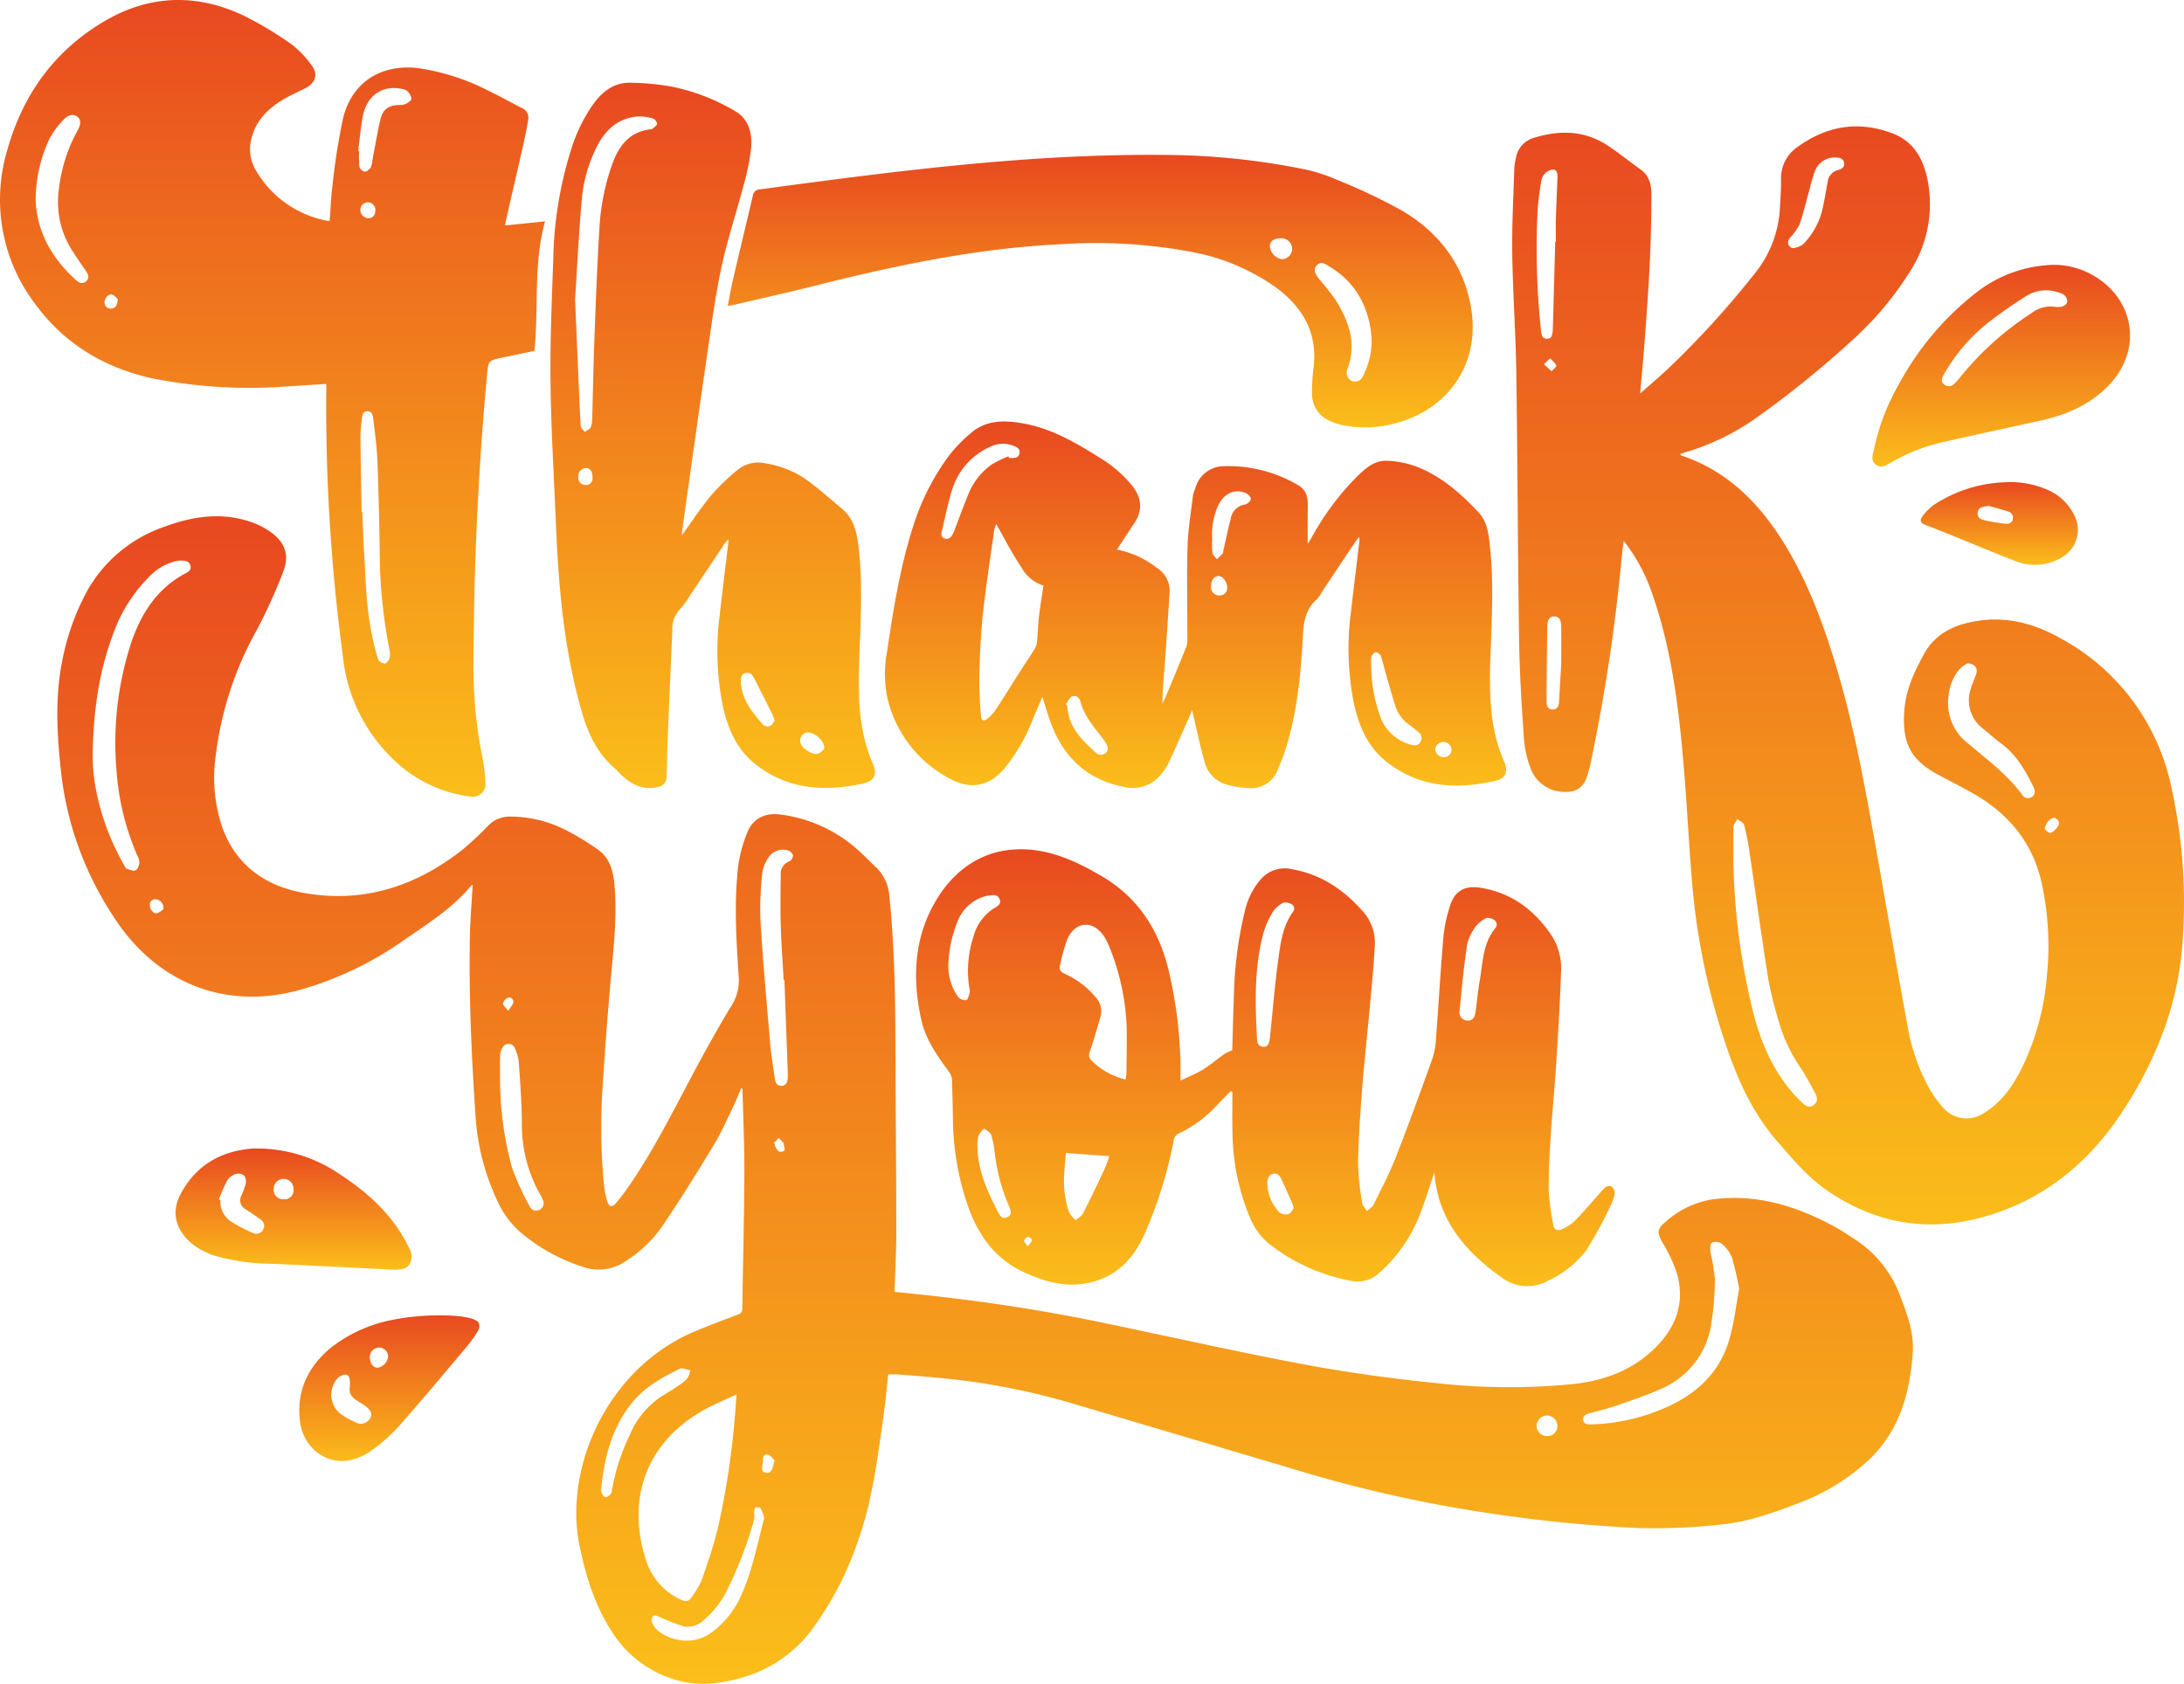 <svg xmlns="http://www.w3.org/2000/svg" xmlns:xlink="http://www.w3.org/1999/xlink" width="406.402" height="313.375" viewBox="0 0 406.402 313.375">
  <defs>
    <linearGradient id="linear-gradient" x1="0.5" x2="0.5" y2="1" gradientUnits="objectBoundingBox">
      <stop offset="0" stop-color="#e84820"/>
      <stop offset="1" stop-color="#fbbe1a"/>
    </linearGradient>
  </defs>
  <g id="Group_1216257" data-name="Group 1216257" transform="translate(-19825 615)">
    <g id="Group_1216256" data-name="Group 1216256">
      <g id="Group_1216260" data-name="Group 1216260" transform="translate(19778.201 -701.317)">
        <g id="OBJECTS">
          <g id="Group_1216259" data-name="Group 1216259">
            <path id="Path_2635111" data-name="Path 2635111" d="M184.707,288.87c-.491,1.147-.938,2.316-1.482,3.437-1.148,2.366-2.2,4.8-3.555,7.039-3.044,5.026-6.155,10.018-9.429,14.9a23.958,23.958,0,0,1-6.953,6.75,8.814,8.814,0,0,1-7.736,1.189A34.015,34.015,0,0,1,144,315.96a16.877,16.877,0,0,1-4.478-5.781,43.579,43.579,0,0,1-4.259-16.541c-.731-10.88-1.216-21.765-1.032-32.67.056-3.312.342-6.62.524-9.968a1.048,1.048,0,0,0-.316.185c-3.507,4.242-8.127,7.086-12.576,10.175a63.487,63.487,0,0,1-19.136,9.157c-13.952,3.913-26.934-1.194-34.934-13.806a60.891,60.891,0,0,1-9.508-25.667c-.844-7.237-1.358-14.523.106-21.775a44.3,44.3,0,0,1,4.8-13.276,26.187,26.187,0,0,1,14.282-11.67c5.1-1.88,10.275-2.686,15.571-1.009a14.539,14.539,0,0,1,4.224,2.093c2.677,1.984,3.422,4.349,2.186,7.437a96.39,96.39,0,0,1-5.023,11,63.211,63.211,0,0,0-7.472,23,29.139,29.139,0,0,0,1,12.858c2.434,7.41,7.989,11.465,15.306,12.788,11.13,2.013,21.06-1.22,29.812-8.209a59.556,59.556,0,0,0,4.788-4.524,5.6,5.6,0,0,1,4.064-1.456,22.788,22.788,0,0,1,10.2,2.524,48.385,48.385,0,0,1,5.611,3.391c2.622,1.664,3.2,4.294,3.432,7.154.435,5.394-.13,10.73-.619,16.087q-.963,10.559-1.62,21.145a111.755,111.755,0,0,0,.281,18.493,15.512,15.512,0,0,0,.628,2.95c.255.819.879.98,1.467.31a31.73,31.73,0,0,0,2.125-2.719c5.671-8.1,9.832-17.049,14.591-25.663,1.6-2.9,3.235-5.8,4.98-8.618a8.762,8.762,0,0,0,1.236-5.442c-.433-6.7-.849-13.417-.11-20.111a25.137,25.137,0,0,1,1.768-6.637c1.05-2.574,3.334-3.619,6.106-3.256A26.6,26.6,0,0,1,206.44,244.5c1.136,1,2.167,2.122,3.289,3.14a8.185,8.185,0,0,1,2.564,5.536c.919,8.879,1.091,17.786,1.125,26.7.045,11.879.152,23.757.166,35.636,0,3.711-.206,7.421-.321,11.243,1.654.168,3.324.332,4.992.509,11.236,1.191,22.4,2.871,33.464,5.166,12.784,2.652,25.523,5.544,38.355,7.934,8.393,1.563,16.893,2.663,25.391,3.518a122.044,122.044,0,0,0,23.579.073c5.646-.529,10.862-2.277,15.154-6.21,4.248-3.892,6.237-8.585,4.686-14.292a26.8,26.8,0,0,0-2.724-5.863c-.966-1.724-1.084-2.451.392-3.71a17.058,17.058,0,0,1,8.809-4.324c8.364-1.149,15.9,1.275,23.1,5.215,1.137.622,2.2,1.382,3.3,2.074A21.441,21.441,0,0,1,400.5,327.8c1.268,3.338,2.479,6.638,2.228,10.265-.519,7.5-2.455,14.482-8.08,19.877a39.216,39.216,0,0,1-13.191,8.135c-4.853,1.88-9.777,3.617-15,4.042a112.115,112.115,0,0,1-14.584.6c-7.666-.379-15.343-1.024-22.945-2.069a253.021,253.021,0,0,1-37.792-7.831q-22.607-6.726-45.22-13.43a129.523,129.523,0,0,0-24.845-4.67c-2.406-.224-4.815-.412-7.224-.6-.567-.043-1.139-.006-1.765-.006-.3,2.7-.527,5.319-.9,7.915-1.133,7.813-2.055,15.666-4.764,23.165a60.113,60.113,0,0,1-8.825,16.8c-4.363,5.59-10.353,8.619-17.384,9.524a18.46,18.46,0,0,1-9.061-1.018,20.859,20.859,0,0,1-9.827-7.508c-3.63-5.187-5.481-11.067-6.718-17.2-2.873-14.252,5.155-32.816,21.5-39.687,2.625-1.1,5.295-2.1,7.958-3.109.572-.217.858-.447.868-1.132.115-8.374.345-16.746.383-25.12.024-5.267-.227-10.535-.354-15.8C184.87,288.913,184.789,288.892,184.707,288.87Zm-.867,56.961c-2.357,1.132-4.537,2-6.537,3.171-10.62,6.222-13.788,16.671-10.371,27.414a11.958,11.958,0,0,0,6.7,7.678c.735.325,1.32.308,1.769-.4a17.348,17.348,0,0,0,1.946-3.221c1.123-3.19,2.209-6.409,3.023-9.688A151.678,151.678,0,0,0,183.6,349.3C183.7,348.269,183.743,347.239,183.84,345.831ZM64.049,226.841c-.041,6.191,1.958,13.738,5.927,20.628.107.186.209.461.373.514.543.178,1.2.5,1.646.33.38-.142.694-.872.742-1.37a3.456,3.456,0,0,0-.443-1.533A47.491,47.491,0,0,1,68.5,229.934,60.068,60.068,0,0,1,71.258,205.8c1.837-5.313,4.771-9.957,9.973-12.723.6-.319,1.195-.641,1.009-1.453-.193-.843-.924-.935-1.617-.977a4.041,4.041,0,0,0-1.177.125,10.017,10.017,0,0,0-4.8,2.8,28.428,28.428,0,0,0-6.273,9.388C65.517,210.071,64.181,217.487,64.049,226.841Zm306.38,99.365a59.848,59.848,0,0,0-1.354-5.87,6.44,6.44,0,0,0-1.906-2.549,2.017,2.017,0,0,0-1.829-.194c-.3.147-.358,1.126-.279,1.7a37.313,37.313,0,0,1,.841,4.98,51.759,51.759,0,0,1-.618,8.078,15.493,15.493,0,0,1-9.151,12.333c-2.71,1.244-5.559,2.2-8.379,3.185-1.733.606-3.53,1.029-5.3,1.52-.651.181-1.185.472-1.052,1.251.128.744.743.783,1.348.775.144,0,.289,0,.433-.007A36.6,36.6,0,0,0,357.6,347.9c5.423-2.586,9.363-6.541,11.02-12.384.847-3,1.21-6.138,1.813-9.313ZM192.765,268.7l-.145.006c-.186-3.387-.439-6.772-.539-10.162-.091-3.1-.046-6.2,0-9.3a2.461,2.461,0,0,1,1.652-2.632,1.353,1.353,0,0,0,.621-1.177,1.546,1.546,0,0,0-1.053-.876,3.191,3.191,0,0,0-3.563,1.464,6.386,6.386,0,0,0-1.074,2.675,60.075,60.075,0,0,0-.372,8.72c.467,7.635,1.147,15.257,1.8,22.879.2,2.3.59,4.576.9,6.863.1.722.432,1.255,1.232,1.241.827-.014,1.072-.626,1.153-1.318A7.218,7.218,0,0,0,193.39,286Q193.079,277.348,192.765,268.7Zm-52.913,18.15a62.376,62.376,0,0,0,2.225,16.782,48.653,48.653,0,0,0,3.265,7.153,1.307,1.307,0,0,0,1.916.654,1.34,1.34,0,0,0,.5-1.885,7.2,7.2,0,0,0-.47-.973,26.419,26.419,0,0,1-3.377-13.473c-.038-3.676-.313-7.351-.569-11.02a7.951,7.951,0,0,0-.74-2.684,1.24,1.24,0,0,0-2.065-.418,2.786,2.786,0,0,0-.652,1.542C139.794,283.962,139.852,285.408,139.852,286.85ZM174,391.651a7.908,7.908,0,0,0,5.317-1.577,17.065,17.065,0,0,0,5.2-6.4c2.192-4.638,3.119-9.662,4.425-14.567.159-.6-.3-1.4-.606-2.055-.082-.177-.707-.283-.937-.156-.205.113-.263.587-.288.91a6.811,6.811,0,0,1,.041,1.243,75.286,75.286,0,0,1-5.2,13.5,17.217,17.217,0,0,1-4.139,5.229,4.2,4.2,0,0,1-3.77,1.237,39.771,39.771,0,0,1-4.47-1.744c-.372-.145-.893-.4-1.136-.251a1.175,1.175,0,0,0-.368,1.094,4.2,4.2,0,0,0,1.182,1.717,8.915,8.915,0,0,0,4.749,1.82Zm-15.3-28.5a2.569,2.569,0,0,0,.024.963c.154.347.454.82.746.862s.705-.326.984-.6a1.313,1.313,0,0,0,.211-.714,39.134,39.134,0,0,1,3.311-10.262,15.929,15.929,0,0,1,6.535-7.581q1.26-.738,2.463-1.572a8.8,8.8,0,0,0,1.756-1.424,4.419,4.419,0,0,0,.516-1.5c-.549-.12-1.1-.248-1.649-.353a.571.571,0,0,0-.306.1c-3.317,1.632-6.549,3.4-8.915,6.35-3.682,4.586-5.084,10.018-5.676,15.73Zm177.9-11.4a1.921,1.921,0,0,0-1.868-1.98,1.977,1.977,0,0,0-2.008,1.97,1.933,1.933,0,0,0,2,1.848,1.853,1.853,0,0,0,1.876-1.836Zm-145.771,6.663c.061-.072.121-.145.181-.217-.426-.4-.8-1.018-1.29-1.136-.818-.2-.959.509-.938,1.185a1.925,1.925,0,0,1-.052.425c-.143.716-.374,1.557.628,1.744.945.176,1.118-.694,1.344-1.372a4.582,4.582,0,0,0,.126-.627ZM77.2,255.514a1.6,1.6,0,0,0-1.412-1.831.994.994,0,0,0-1.111,1.036c-.044.825.677,1.724,1.38,1.564A3.4,3.4,0,0,0,77.2,255.514ZM190.8,299.07l.188.167c0,.107-.04.238.007.317.22.376.39.858.724,1.066a1.059,1.059,0,0,0,1.027-.167c.15-.286-.044-.754-.1-1.144a.6.6,0,0,0-.082-.3c-.278-.309-.577-.6-.868-.9Zm-49.423-24.622c.443-.708.84-1.088.913-1.522a.759.759,0,0,0-.982-.916,1.589,1.589,0,0,0-.907,1.075c-.053.3.472.7.973,1.363Z" fill="url(#linear-gradient)"/>
            <path id="Path_2635112" data-name="Path 2635112" d="M352,159.558c2.124-1.9,4.074-3.5,5.869-5.262a170.165,170.165,0,0,0,15.867-17.6,21.058,21.058,0,0,0,4.281-11.926c.1-1.655.217-3.314.2-4.97a7,7,0,0,1,2.888-6c5.47-4.036,11.452-5.109,17.88-2.649,3.993,1.528,5.769,4.858,6.527,8.8a23.188,23.188,0,0,1-3.59,17.357,59.857,59.857,0,0,1-10.715,12.567,183.763,183.763,0,0,1-18.04,14.523,44.956,44.956,0,0,1-12.63,6.064c-.342.1-.678.222-1.067.35.073.118.1.242.169.264,9.078,3.048,15.143,9.53,19.843,17.514,4.222,7.171,6.991,14.951,9.328,22.9,3.1,10.545,5.042,21.344,6.973,32.143,1.969,11.011,3.839,22.04,5.869,33.039a37.263,37.263,0,0,0,4.1,12.148,22.211,22.211,0,0,0,2.509,3.515,5.759,5.759,0,0,0,7.727,1.126c3.466-2.118,5.588-5.367,7.307-8.919A47.981,47.981,0,0,0,427.68,268a54.863,54.863,0,0,0-.983-17.423c-1.692-7.5-6.2-12.89-12.8-16.627-2.134-1.208-4.323-2.318-6.486-3.473l-.191-.1c-5.088-2.812-6.495-6.063-6.059-11.882.288-3.85,1.84-7.075,3.574-10.31,2.158-4.026,5.831-5.673,10.142-6.328,5.63-.855,10.765.631,15.562,3.375A40.856,40.856,0,0,1,450.8,232.606a99.124,99.124,0,0,1,2.11,29.264c-.814,11.553-5.01,22.007-11.307,31.548-6.182,9.367-14.564,16.221-25.53,19.338-10.545,3-20.395,1.3-29.459-5-3.593-2.5-6.3-5.811-9.117-9.045-4.6-5.27-7.384-11.506-9.586-18.042a126.273,126.273,0,0,1-6.174-29.257c-.63-7.113-.954-14.253-1.54-21.371-.933-11.338-2.208-22.624-6.027-33.447a33.2,33.2,0,0,0-5.218-9.607c-.143,1.089-.284,1.941-.364,2.8a333.386,333.386,0,0,1-5.91,39.033,15.9,15.9,0,0,1-.643,2.175,3.646,3.646,0,0,1-3.758,2.69,6.705,6.705,0,0,1-6.563-4.1,19.939,19.939,0,0,1-1.329-5.647c-.429-6.189-.819-12.39-.913-18.591-.249-16.5-.273-33-.514-49.5-.109-7.432-.647-14.857-.757-22.289-.079-5.3.222-10.6.379-15.9a11.3,11.3,0,0,1,.3-1.921,4.7,4.7,0,0,1,3.442-3.794c4.866-1.5,9.551-1.336,13.878,1.616,2.025,1.381,3.952,2.906,5.939,4.344,1.659,1.2,1.975,2.974,1.96,4.806-.034,4.041-.094,8.085-.284,12.121-.222,4.719-.566,9.433-.91,14.146C352.661,152.392,352.324,155.8,352,159.558Zm17.346,86.7A125.427,125.427,0,0,0,373.2,275.37c1.657,6.117,4.232,11.644,8.854,16.09.634.609,1.323,1.142,2.189.562.912-.611.735-1.492.285-2.311-.849-1.547-1.653-3.128-2.625-4.6a29.241,29.241,0,0,1-4.011-8.354,75.091,75.091,0,0,1-2.008-7.969c-1.272-7.942-2.351-15.915-3.534-23.871a46.883,46.883,0,0,0-1-5.079c-.116-.437-.828-.717-1.266-1.069-.247.475-.688.943-.707,1.427-.077,2.019-.034,4.042-.034,6.063Zm43.564-36.477a7.106,7.106,0,0,0-1.442,1.036,8.871,8.871,0,0,0-2.075,5.02,9.379,9.379,0,0,0,3.5,8.743c3.574,3.029,7.365,5.817,10.194,9.635a1.257,1.257,0,0,0,1.807.425c.754-.508.593-1.248.253-1.937-1.49-3.024-3.132-5.928-5.937-7.989-1.19-.874-2.29-1.87-3.432-2.809a6.587,6.587,0,0,1-2.3-7.27c.244-.934.678-1.817,1.014-2.727.419-1.136-.126-2.081-1.585-2.126Zm-76.706-78.5h.114c0-1.442-.034-2.886.007-4.327.073-2.524.191-5.048.293-7.571.028-.685-.035-1.477-.825-1.519a2.456,2.456,0,0,0-1.573.81,2.7,2.7,0,0,0-.636,1.463,52.037,52.037,0,0,0-.7,6,144.174,144.174,0,0,0,.67,21.721c.091.722.182,1.471,1.056,1.507.993.041,1.044-.8,1.133-1.531.017-.143.01-.288.014-.433q.221-8.064.443-16.122Zm52.31-15.649a3.963,3.963,0,0,0-3.908,2.308,25.133,25.133,0,0,0-1,3.3c-.65,2.315-1.185,4.67-1.977,6.935a12.351,12.351,0,0,1-1.794,2.472,1.439,1.439,0,0,0-.309,1.049c.118.342.6.839.852.8a3.506,3.506,0,0,0,1.986-.762,14.04,14.04,0,0,0,3.461-6.045c.414-1.789.716-3.6,1.051-5.412a2.6,2.6,0,0,1,1.966-2.315c.653-.171,1.253-.529,1.1-1.36-.171-.876-.9-.934-1.431-.972ZM337.32,209.878c0-2.54.028-4.7-.014-6.862-.017-.862-.075-1.907-1.227-1.965-1.194-.061-1.334,1.037-1.35,1.859-.093,4.68-.113,9.361-.134,14.042,0,.735.237,1.41,1.144,1.4.889-.008,1.116-.662,1.162-1.4.149-2.488.292-4.97.416-7.076Zm89.993,30.745c.185.157.473.573.851.681.559.16,1.847-1.174,1.775-1.868a1.251,1.251,0,0,0-.721-.871c-.718-.216-1.8.848-1.908,2.056Zm-93.2-86.513,1.4,1.308c.323-.371.986-.887.9-1.086a5.1,5.1,0,0,0-1.181-1.311c-.3.279-.6.571-1.125,1.087Z" fill="url(#linear-gradient)"/>
            <path id="Path_2635113" data-name="Path 2635113" d="M107.515,157.77c-2.432.154-4.729.308-7.027.445a93.3,93.3,0,0,1-25.117-1.435c-8.9-1.894-16.444-6.347-21.843-13.65a32.049,32.049,0,0,1-5.414-28.73C51.008,103.909,57,95.632,66.42,90.156c8.387-4.875,17.187-5.058,25.925-.831a65.777,65.777,0,0,1,8.7,5.235,18.944,18.944,0,0,1,3.72,3.879c1.27,1.586.786,3.29-1.052,4.248-1.343.7-2.745,1.293-4.049,2.057-2.851,1.669-5.16,3.851-6.026,7.182a7.668,7.668,0,0,0,.708,5.978,19.521,19.521,0,0,0,13.223,9.482,4.531,4.531,0,0,0,.575.049c.175-2.275.242-4.515.54-6.723a118.991,118.991,0,0,1,1.954-12.385c1.662-6.8,7.231-10.23,14.209-9.3a41.728,41.728,0,0,1,12.614,4.063c2.177,1.047,4.29,2.225,6.441,3.328a1.935,1.935,0,0,1,1.2,2.1c-.27,1.705-.624,3.4-1.005,5.083-1.05,4.642-2.133,9.277-3.2,13.915-.046.2-.057.406-.1.758l7.426-.76c-2.2,7.967-1.162,16.015-1.973,24.1-1.9.4-3.894.827-5.891,1.242-2.655.551-2.688.544-2.943,3.3-1.679,18.167-2.469,36.376-2.518,54.619a84.578,84.578,0,0,0,1.788,17.092,30.378,30.378,0,0,1,.414,3.982,2.366,2.366,0,0,1-2.889,2.706,24.984,24.984,0,0,1-12.221-5.144,30.963,30.963,0,0,1-11.4-21.046,348.945,348.945,0,0,1-3.077-49.464C107.52,158.546,107.515,158.2,107.515,157.77Zm6.573,23.816h.118c.1,2.234.169,4.471.306,6.7.334,5.468.379,10.965,1.532,16.355a39.71,39.71,0,0,0,1.118,4.391,1.543,1.543,0,0,0,1.287.784c.368-.061.784-.738.893-1.21a4.616,4.616,0,0,0-.142-1.71,98.362,98.362,0,0,1-1.706-15.138c-.081-6.456-.212-12.912-.446-19.364-.1-2.732-.491-5.454-.8-8.175-.071-.629-.233-1.381-1.1-1.36-.888.021-.936.817-1.015,1.43a24.949,24.949,0,0,0-.265,3.449C113.91,172.355,114.01,176.97,114.088,181.586ZM53.436,123.47c.187,5.915,2.967,10.87,7.488,14.966.571.517,1.276.823,1.935.2s.316-1.316-.112-1.946c-.75-1.1-1.527-2.19-2.24-3.316a16.855,16.855,0,0,1-2.75-11.847A29.246,29.246,0,0,1,61.2,110.668c.728-1.229.664-2.135-.019-2.651s-1.654-.4-2.589.615a15.957,15.957,0,0,0-2.6,3.541,26.985,26.985,0,0,0-2.556,11.3Zm60.009-9.037.185.022a20.265,20.265,0,0,0,.047,2.908,1.381,1.381,0,0,0,.983.9c.364.024.862-.4,1.116-.764a3.328,3.328,0,0,0,.294-1.248c.5-2.547.911-5.112,1.5-7.635.457-1.947,1.429-2.632,3.358-2.76a3.511,3.511,0,0,0,1.277-.151c.463-.23,1.134-.643,1.156-1.01a2.422,2.422,0,0,0-.806-1.456,2.141,2.141,0,0,0-1.1-.395c-3.521-.705-6.369,1.256-7.131,5.067C113.9,110.055,113.731,112.256,113.445,114.433Zm1.843,9.531a1.408,1.408,0,0,0-1.435,1.441,1.542,1.542,0,0,0,1.511,1.522c.857-.019,1.217-.561,1.278-1.325a1.431,1.431,0,0,0-1.354-1.638ZM68.709,141.978c-.249-.208-.611-.714-1.082-.852-.624-.184-1.4.726-1.372,1.465a1.082,1.082,0,0,0,1.145,1.158C68.278,143.743,68.633,143.154,68.709,141.978Z" fill="url(#linear-gradient)"/>
            <path id="Path_2635114" data-name="Path 2635114" d="M313.709,304.5c-.828,2.448-1.588,4.921-2.5,7.337a27.927,27.927,0,0,1-7.948,11.55,5.835,5.835,0,0,1-5.167,1.288,35.09,35.09,0,0,1-15.123-6.857,12.139,12.139,0,0,1-3.551-4.831,41.983,41.983,0,0,1-3.278-15.995c-.066-2.477-.011-4.958-.011-7.437l-.341-.145c-.865.892-1.742,1.774-2.594,2.678a23.073,23.073,0,0,1-7.114,5.221,1.654,1.654,0,0,0-.911,1.449,82.006,82.006,0,0,1-5.284,17c-2.063,4.729-5.263,8.177-10.478,9.316-4.181.913-8.094-.178-11.867-1.881-5.932-2.678-9.12-7.544-11.015-13.58a51.1,51.1,0,0,1-2.4-14.556c-.044-2.632-.085-5.265-.189-7.9a2.681,2.681,0,0,0-.547-1.341c-2.114-2.937-4.275-5.883-5.1-9.468-1.864-8.061-1.408-16.024,3.085-23.086,3.738-5.875,9.427-9.311,16.663-8.846,5,.322,9.539,2.473,13.82,5,7.06,4.169,10.92,10.539,12.616,18.444a80.822,80.822,0,0,1,2,18.027c-.005.394,0,.789,0,1.545,1.53-.741,2.928-1.288,4.186-2.063,1.377-.848,2.611-1.926,3.936-2.862a10.221,10.221,0,0,1,1.5-.717c.1-3.279.17-6.775.311-10.269a73.064,73.064,0,0,1,2.159-16.153,13.59,13.59,0,0,1,2.635-5.157,5.907,5.907,0,0,1,6-2.126c5.517.962,9.848,3.957,13.427,8.106a8.719,8.719,0,0,1,1.985,6.25c-.2,3.921-.605,7.831-.961,11.743-.442,4.847-.99,9.686-1.365,14.538-.364,4.71-.7,9.431-.783,14.152a47.836,47.836,0,0,0,.794,7.388c.071.508.557.958.851,1.435.411-.369.979-.659,1.206-1.119,1.422-2.87,2.937-5.71,4.1-8.685,2.433-6.2,4.707-12.465,6.951-18.737a15.046,15.046,0,0,0,.633-3.917c.473-6.255.83-12.52,1.371-18.769a26.658,26.658,0,0,1,1.223-5.583c.867-2.775,2.737-3.8,5.594-3.352,5.922.928,10.244,4.245,13.447,9.13a11.3,11.3,0,0,1,1.6,6.625c-.188,5.873-.564,11.741-.936,17.606-.263,4.139-.692,8.267-.952,12.406-.221,3.525-.439,7.06-.4,10.588a48.868,48.868,0,0,0,.836,6.315,1.029,1.029,0,0,0,1.572.9,7.91,7.91,0,0,0,2.432-1.545c1.616-1.645,3.1-3.421,4.638-5.141a7,7,0,0,1,1.124-1.161,1.16,1.16,0,0,1,1.043-.128,1.662,1.662,0,0,1,.643,1.188,6.737,6.737,0,0,1-.709,2.247,79.176,79.176,0,0,1-4.571,8.43,18.777,18.777,0,0,1-7.046,5.632,7.889,7.889,0,0,1-8.71-.54C319.469,319.277,314.342,313.353,313.709,304.5Zm-57.451-17.271a12.272,12.272,0,0,0,.152-1.263c.028-2.807.105-5.616.041-8.422a43.687,43.687,0,0,0-3.192-14.921,11.091,11.091,0,0,0-.958-1.931c-1.973-3.105-5.264-3.026-6.827.275a31.518,31.518,0,0,0-1.391,4.849c-.261.91.013,1.365.925,1.778a16.037,16.037,0,0,1,5.706,4.356,3.829,3.829,0,0,1,.809,3.806c-.622,2.139-1.25,4.279-1.956,6.391a1.34,1.34,0,0,0,.388,1.592,13.358,13.358,0,0,0,6.3,3.493Zm29.407-32.96a6.34,6.34,0,0,0-1.831,1.492,15.759,15.759,0,0,0-1.928,4.2c-1.753,6.5-1.546,13.153-1.194,19.8.038.725.37,1.375,1.234,1.384.8.009.954-.647,1.094-1.259a6.261,6.261,0,0,0,.105-.75c.5-4.773.863-9.565,1.53-14.314.427-3.042.8-6.165,2.728-8.8.621-.845-.081-1.78-1.738-1.75Zm-62.4,11.674a9.931,9.931,0,0,0,1.818,5.9,1.792,1.792,0,0,0,1.5.623c.28-.038.508-.857.653-1.356a2.3,2.3,0,0,0-.073-.963,20.352,20.352,0,0,1,.716-9.3,9.13,9.13,0,0,1,3.642-5.332c.686-.453,1.784-.839,1.254-1.933-.494-1.019-1.565-.6-2.439-.524a1.691,1.691,0,0,0-.309.1,7.675,7.675,0,0,0-5.01,4.589,23.483,23.483,0,0,0-1.753,8.2ZM245.147,300.9c-.1,1.142-.24,2.425-.3,3.712a18.187,18.187,0,0,0,.851,7.259,6.161,6.161,0,0,0,1.249,1.539c.469-.412,1.114-.735,1.378-1.252,1.394-2.723,2.71-5.486,4.01-8.255a25.439,25.439,0,0,0,.865-2.406Zm78.308-43.764a6.22,6.22,0,0,0-1.811,1.322,9.1,9.1,0,0,0-1.832,3.6c-.633,4.12-1.006,8.281-1.417,12.432a1.5,1.5,0,0,0,1.376,1.764c.858.119,1.42-.4,1.584-1.517.282-1.925.436-3.871.777-5.785.605-3.4.531-7,2.926-9.908.686-.826-.07-1.933-1.6-1.9Zm-94.776,42.438c.022,4.371,1.719,8.218,3.673,11.986.393.757.764,1.794,1.869,1.3s.583-1.467.254-2.249a35.406,35.406,0,0,1-2.556-9.573,18.138,18.138,0,0,0-.67-3.493c-.16-.488-.855-.8-1.308-1.191a5.067,5.067,0,0,0-1.074,1.3,7.415,7.415,0,0,0-.188,1.924Zm58.836,11.653a6.621,6.621,0,0,0-.214-.883c-.671-1.516-1.34-3.033-2.043-4.534-.3-.643-.729-1.233-1.571-1.031-.862.207-1.042.946-1.062,1.69a8.052,8.052,0,0,0,2.235,5.477,1.925,1.925,0,0,0,1.651.333c.436-.115.734-.744,1-1.048ZM238.072,318.3c.378-.565.723-.871.748-1.2.014-.191-.511-.614-.749-.583a1.051,1.051,0,0,0-.711.71C237.322,317.463,237.7,317.771,238.072,318.3Z" fill="url(#linear-gradient)"/>
            <path id="Path_2635115" data-name="Path 2635115" d="M268.672,218.442c-1.412,3.18-2.862,6.505-4.374,9.8a10.176,10.176,0,0,1-1.369,2.072,6.668,6.668,0,0,1-6.942,2.459c-7.073-1.358-11.463-5.7-13.809-12.336-.491-1.389-.9-2.808-1.413-4.433-.675,1.587-1.294,3-1.883,4.431a32.381,32.381,0,0,1-5.355,9.1c-2.741,3.147-6.171,3.731-9.83,1.783a22.789,22.789,0,0,1-11.733-14.949,21.639,21.639,0,0,1-.107-8.718c1.18-7.987,2.457-15.957,4.957-23.678a44.52,44.52,0,0,1,6.636-12.934,27.761,27.761,0,0,1,3.9-4.03c2.946-2.625,6.492-2.51,10.045-1.848,5.13.956,9.573,3.527,13.909,6.269a23.189,23.189,0,0,1,6.215,5.327c1.7,2.219,1.981,4.483.391,6.877-1.075,1.618-2.138,3.244-3.269,4.961a17.623,17.623,0,0,1,7.466,3.433,5.02,5.02,0,0,1,2.339,4.458q-.435,6.96-.935,13.916c-.165,2.262-.412,4.519-.4,6.864.16-.322.339-.635.477-.966,1.329-3.2,2.666-6.387,3.961-9.6a4.035,4.035,0,0,0,.2-1.475c0-5.705-.13-11.412.026-17.112.088-3.191.638-6.369,1.01-9.55a6.75,6.75,0,0,1,.427-1.335,5.519,5.519,0,0,1,5.46-4.145A25.516,25.516,0,0,1,288.4,176.64c2.011,1.2,1.751,3.084,1.739,4.941-.012,1.924,0,3.849,0,5.968.3-.5.531-.846.734-1.207a50.281,50.281,0,0,1,7.916-10.793c1.682-1.7,3.492-3.544,6.022-3.477a17.479,17.479,0,0,1,6.273,1.37c4.273,1.829,7.728,4.9,10.872,8.264,1.683,1.8,1.875,4.258,2.12,6.591.737,7.027.265,14.064.039,21.1-.2,6.349-.06,12.628,2.545,18.6.873,2,.34,3.219-1.733,3.68-7.142,1.59-14.006,1.214-20.049-3.524-3.569-2.8-5.227-6.69-6.16-11a52.062,52.062,0,0,1-.524-17.009c.49-4.332,1.035-8.658,1.55-12.988.028-.236,0-.479,0-.934-.318.392-.531.616-.7.869q-3.159,4.724-6.306,9.455a6.225,6.225,0,0,1-.919,1.333c-2.55,2.2-2.463,5.179-2.647,8.16-.434,7.03-1.2,14.018-3.5,20.739-.326.954-.723,1.884-1.121,2.811a5.231,5.231,0,0,1-5.488,3.4,18.45,18.45,0,0,1-3.937-.629,5.855,5.855,0,0,1-4.163-4.21c-.855-2.972-1.469-6.014-2.18-9.028C268.717,218.819,268.682,218.5,268.672,218.442Zm-36.479-34.585A6.946,6.946,0,0,0,231.8,185c-.734,5.281-1.569,10.553-2.133,15.853-.408,3.832-.532,7.7-.627,11.559a66.665,66.665,0,0,0,.313,7.117c.082.989.54,1.114,1.281.469a7.926,7.926,0,0,0,1.459-1.588c1.614-2.475,3.165-4.991,4.753-7.482.755-1.185,1.565-2.335,2.3-3.529a3.718,3.718,0,0,0,.608-1.461c.173-1.576.184-3.17.365-4.744.224-1.954.553-3.9.844-5.889a7.19,7.19,0,0,1-3.982-3.178c-.684-1.061-1.353-2.132-1.983-3.225C234.076,187.285,233.189,185.648,232.193,183.857Zm2.246-12.6.137.293h.325c.7,0,1.464.029,1.611-.88.141-.875-.557-1.168-1.212-1.416a5.251,5.251,0,0,0-4.2.2,12.878,12.878,0,0,0-7.12,8c-.79,2.46-1.26,5.022-1.878,7.538-.151.616-.323,1.277.474,1.545.767.258,1.216-.269,1.544-.865a8.68,8.68,0,0,0,.445-1.1c.83-2.15,1.61-4.321,2.5-6.445a12.409,12.409,0,0,1,4.261-5.354,20.088,20.088,0,0,1,3.113-1.52Zm67.512,39.037a28.449,28.449,0,0,0,1.7,9.43,8.286,8.286,0,0,0,5.589,5.166c.766.233,1.474.239,1.9-.516a1.435,1.435,0,0,0-.523-1.907,17.016,17.016,0,0,0-1.44-1.146,6.959,6.959,0,0,1-2.782-3.759c-.645-2.063-1.224-4.146-1.819-6.224-.287-1-.49-2.037-.854-3.01a1.183,1.183,0,0,0-.961-.608,1.269,1.269,0,0,0-.774.85,7.679,7.679,0,0,0-.036,1.72Zm-29.58-23.683a17.287,17.287,0,0,0,.038,2.587c.066.43.528.8.811,1.2a11.748,11.748,0,0,0,1.07-1.033c.143-.174.128-.479.184-.724.443-1.931.842-3.873,1.343-5.788a3.153,3.153,0,0,1,2.661-2.639c.43-.069,1.072-.688,1.072-1.054,0-.387-.583-.961-1.031-1.126-2.1-.773-4.025.172-5.082,2.452a13.358,13.358,0,0,0-1.066,6.121ZM245.125,217.38l.241.2c.037.286.075.571.11.857.38,3.121,2.335,5.275,4.5,7.285.694.643,1.392,1.545,2.506.777.725-.5.572-1.339-.416-2.654-1.64-2.183-3.518-4.21-4.227-6.97-.186-.723-.823-1.266-1.562-.908-.494.233-.777.922-1.152,1.409Zm28.45-23.849c-.827-.006-1.391.73-1.415,1.845a1.541,1.541,0,0,0,1.478,1.766,1.414,1.414,0,0,0,1.529-1.34c.025-1.1-.8-2.27-1.592-2.275Zm43.314,32.336a1.455,1.455,0,0,0-1.445-1.44,1.472,1.472,0,0,0-1.569,1.308,1.58,1.58,0,0,0,1.527,1.507,1.407,1.407,0,0,0,1.487-1.379Z" fill="url(#linear-gradient)"/>
            <path id="Path_2635116" data-name="Path 2635116" d="M173.688,185.936c1.86-2.563,3.535-5.137,5.49-7.477a38.946,38.946,0,0,1,4.981-4.768,5.976,5.976,0,0,1,5-1.148,18.219,18.219,0,0,1,8.378,3.551c2.057,1.584,4.027,3.282,6,4.966,2.377,2.024,2.807,4.872,3.1,7.729.73,7.028.251,14.063.029,21.1-.2,6.35-.053,12.629,2.568,18.6.859,1.956.29,3.186-1.8,3.647-7.147,1.573-14.009,1.18-20.038-3.575-3.495-2.756-5.149-6.571-6.085-10.8a51.906,51.906,0,0,1-.568-17.113c.491-4.4,1.046-8.8,1.568-13.2.021-.176,0-.357,0-.774-.3.369-.51.578-.669.817-2.127,3.178-4.242,6.365-6.373,9.54a15.3,15.3,0,0,1-1.9,2.624,5.221,5.221,0,0,0-1.462,3.891c-.283,6.854-.6,13.706-.876,20.559-.087,2.126-.106,4.255-.161,6.383-.04,1.571-.615,2.19-2.183,2.419-2.9.423-4.979-1.029-6.867-2.943a5.2,5.2,0,0,0-.346-.415c-4.732-3.88-6.173-9.4-7.528-14.986-2.508-10.338-3.295-20.876-3.734-31.456-.358-8.622-.882-17.242-.978-25.867-.085-7.611.262-15.229.522-22.84a72.161,72.161,0,0,1,3.342-20.328,29.586,29.586,0,0,1,4.254-8.592c1.739-2.325,3.935-3.879,6.935-3.764a48.6,48.6,0,0,1,7.4.7,38.1,38.1,0,0,1,11.867,4.557c2.667,1.552,3.307,4.3,2.985,7.177a44.955,44.955,0,0,1-1.31,6.458c-1.345,5.086-3.017,10.1-4.135,15.228-1.141,5.242-1.847,10.583-2.623,15.9-1.626,11.143-3.172,22.3-4.747,33.447C173.7,185.406,173.7,185.655,173.688,185.936Zm-19.877-43.943c.371,8.741.674,16.169,1.033,23.594.019.386.5.75.771,1.124.38-.275.9-.474,1.1-.846a3.688,3.688,0,0,0,.279-1.58c.144-4.907.219-9.815.406-14.72.263-6.925.517-13.852.942-20.768a41.964,41.964,0,0,1,2.509-12.261c1.257-3.345,3.288-5.746,7.074-6.163a.555.555,0,0,0,.306-.1c.311-.3.837-.611.842-.926a1.3,1.3,0,0,0-.769-.985,9.081,9.081,0,0,0-2.973-.36c-3.712.375-6.036,2.669-7.6,5.865a27.277,27.277,0,0,0-2.682,9.655c-.566,6.578-.894,13.171-1.238,18.471Zm37.136,78.42c-.2-.523-.3-.906-.475-1.254q-1.666-3.33-3.36-6.646c-.313-.617-.74-1.1-1.515-.949-.813.16-.962.835-.946,1.5.087,3.418,2.154,5.853,4.238,8.246a1.422,1.422,0,0,0,1.282.087c.348-.155.539-.662.776-.984Zm9.254,5.242c.022-1.678-2.213-3.343-3.45-2.964a1.545,1.545,0,0,0-.956,2.01c.325.987,2.244,2.192,3.244,1.88.516-.161.909-.714,1.161-.926Zm-43.145-50.449c.009-1.138-.443-1.782-1.252-1.785a1.554,1.554,0,0,0-1.408,1.706,1.334,1.334,0,0,0,1.376,1.446,1.193,1.193,0,0,0,1.284-1.367Z" fill="url(#linear-gradient)"/>
            <path id="Path_2635117" data-name="Path 2635117" d="M182.219,143.239c.361-1.817.636-3.443,1.01-5.045,1.206-5.162,2.459-10.312,3.666-15.474a1.309,1.309,0,0,1,1.285-1.156c24.947-3.363,49.888-6.64,75.157-6.416a133.591,133.591,0,0,1,26.12,2.661,30.952,30.952,0,0,1,6.069,1.947,108.051,108.051,0,0,1,12.3,5.837c6.906,4.136,11.5,10.212,12.758,18.307,1.561,10.015-4.073,18.4-13.863,21.13a21.314,21.314,0,0,1-9.966.438,10.545,10.545,0,0,1-2.361-.753,5.428,5.428,0,0,1-3.45-5.282,32.957,32.957,0,0,1,.237-4.322c.949-6.654-1.88-11.583-7.051-15.372a39.526,39.526,0,0,0-15.654-6.549,96.673,96.673,0,0,0-24.255-1.417c-15.661.729-30.888,3.974-46.027,7.786-4.931,1.241-9.9,2.338-14.849,3.5C183.07,143.121,182.785,143.149,182.219,143.239Zm119.8,5.838c-.419-4.97-2.485-9.915-7.719-13.082-.773-.468-1.7-1.235-2.506-.253-.763.934-.048,1.831.557,2.609a48.472,48.472,0,0,1,3,3.827c2.491,3.977,3.964,8.169,2.155,12.9a1.736,1.736,0,0,0,.812,2.134,1.543,1.543,0,0,0,2.071-.845,14.176,14.176,0,0,0,1.628-7.29Zm-17-18.417c-1.178.018-1.915.574-1.93,1.457a2.712,2.712,0,0,0,2.2,2.439,1.934,1.934,0,0,0,1.95-2.015,2.009,2.009,0,0,0-2.223-1.881Z" fill="url(#linear-gradient)"/>
            <path id="Path_2635118" data-name="Path 2635118" d="M95.145,300.078A27.162,27.162,0,0,1,109.8,304.71c5.173,3.358,9.728,7.368,12.644,12.944.538,1.028,1.231,2,.814,3.346a1.881,1.881,0,0,1-1.512,1.476,7.04,7.04,0,0,1-1.713.14c-7.639-.362-15.275-.78-22.916-1.1a38.333,38.333,0,0,1-9.833-1.35,12.787,12.787,0,0,1-5.292-2.835c-2.65-2.553-3.284-5.624-1.544-8.861,2.827-5.259,7.394-7.916,13.29-8.386C94.2,300.046,94.676,300.078,95.145,300.078Zm-7.623,9.478.276.119a4.493,4.493,0,0,0,1.9,3.932,27.709,27.709,0,0,0,4.1,2.155,1.422,1.422,0,0,0,1.973-.614c.442-.864.026-1.525-.7-2.028-.86-.6-1.713-1.2-2.594-1.766a1.842,1.842,0,0,1-.8-2.425A16.7,16.7,0,0,0,92.5,306.7a2.012,2.012,0,0,0-.234-1.562,1.786,1.786,0,0,0-1.544-.336,2.978,2.978,0,0,0-1.611,1.16A33.4,33.4,0,0,0,87.522,309.556Zm13.895-1.895a1.848,1.848,0,1,0-3.694-.088,1.757,1.757,0,0,0,1.829,1.941,1.666,1.666,0,0,0,1.865-1.853Z" fill="url(#linear-gradient)"/>
            <path id="Path_2635119" data-name="Path 2635119" d="M135.87,332.5a1.615,1.615,0,0,1-.067,1.4,22.193,22.193,0,0,1-2.1,3c-4.207,4.99-8.393,10-12.712,14.892a31.376,31.376,0,0,1-5,4.437A10.868,10.868,0,0,1,112,358.056c-4.465.975-8.771-2.289-9.38-7.194-.7-5.609,1.474-10.172,5.76-13.727a26.873,26.873,0,0,1,11.749-5.228C125.9,330.735,134.82,330.81,135.87,332.5Zm-23.958,11.894v-.618c-.016-.7-.027-1.577-.859-1.619a2.276,2.276,0,0,0-1.633.918,4.533,4.533,0,0,0,1.216,6.7A13.7,13.7,0,0,0,112.912,351a1.993,1.993,0,0,0,2.8-.773c.438-.941.03-1.5-1.165-2.393s-3.034-1.4-2.635-3.443ZM117,340.873a2.363,2.363,0,0,0,2.024-2.057,1.7,1.7,0,0,0-1.611-1.7,1.772,1.772,0,0,0-1.8,1.649C115.553,339.89,116.181,340.845,117,340.873Z" fill="url(#linear-gradient)"/>
            <g id="Group_1216258" data-name="Group 1216258">
              <path id="Path_2635120" data-name="Path 2635120" d="M429.178,135.6a14.688,14.688,0,0,1,7.123,1.973c7.877,4.553,9.171,14.04,2.807,20.551-3.484,3.565-7.835,5.428-12.612,6.473-6.021,1.317-12.043,2.629-18.056,3.98a34.688,34.688,0,0,0-9.641,3.752c-.923.527-1.928,1.271-2.994.425-.974-.774-.479-1.873-.288-2.823a40.951,40.951,0,0,1,4.566-11.98,54.157,54.157,0,0,1,14.377-17.116,24.329,24.329,0,0,1,14.718-5.235Zm-.068,7.819a4.626,4.626,0,0,0,1.355-.03,1.607,1.607,0,0,0,1-.782,1.644,1.644,0,0,0-.387-1.222,2.225,2.225,0,0,0-1.021-.565,7.006,7.006,0,0,0-6.335.669c-2.335,1.488-4.628,3.065-6.812,4.765a33.1,33.1,0,0,0-8.408,9.78c-.37.646-.608,1.3.064,1.844a1.383,1.383,0,0,0,1.95-.2,7.648,7.648,0,0,0,.806-.872A56.428,56.428,0,0,1,424.814,144.6a5.7,5.7,0,0,1,4.3-1.181Z" fill="url(#linear-gradient)"/>
              <path id="Path_2635121" data-name="Path 2635121" d="M419.783,176.078a17.339,17.339,0,0,1,8.256,1.5,9.911,9.911,0,0,1,4.672,4.488,5.915,5.915,0,0,1-2.324,8.041,9.784,9.784,0,0,1-8.765.553c-3.834-1.475-7.617-3.081-11.426-4.622-1.734-.7-3.469-1.4-5.219-2.069-.944-.359-.913-.979-.416-1.6a10.163,10.163,0,0,1,1.95-1.99,25.661,25.661,0,0,1,13.272-4.3Zm-2.967,4.388c-.867.223-1.842.1-2.009,1.214s.763,1.361,1.572,1.536c1.12.242,2.257.419,3.395.555.65.077,1.358.035,1.56-.785a1.205,1.205,0,0,0-.929-1.489c-1.179-.4-2.391-.7-3.589-1.031Z" fill="url(#linear-gradient)"/>
            </g>
          </g>
        </g>
      </g>
    </g>
  </g>
</svg>
